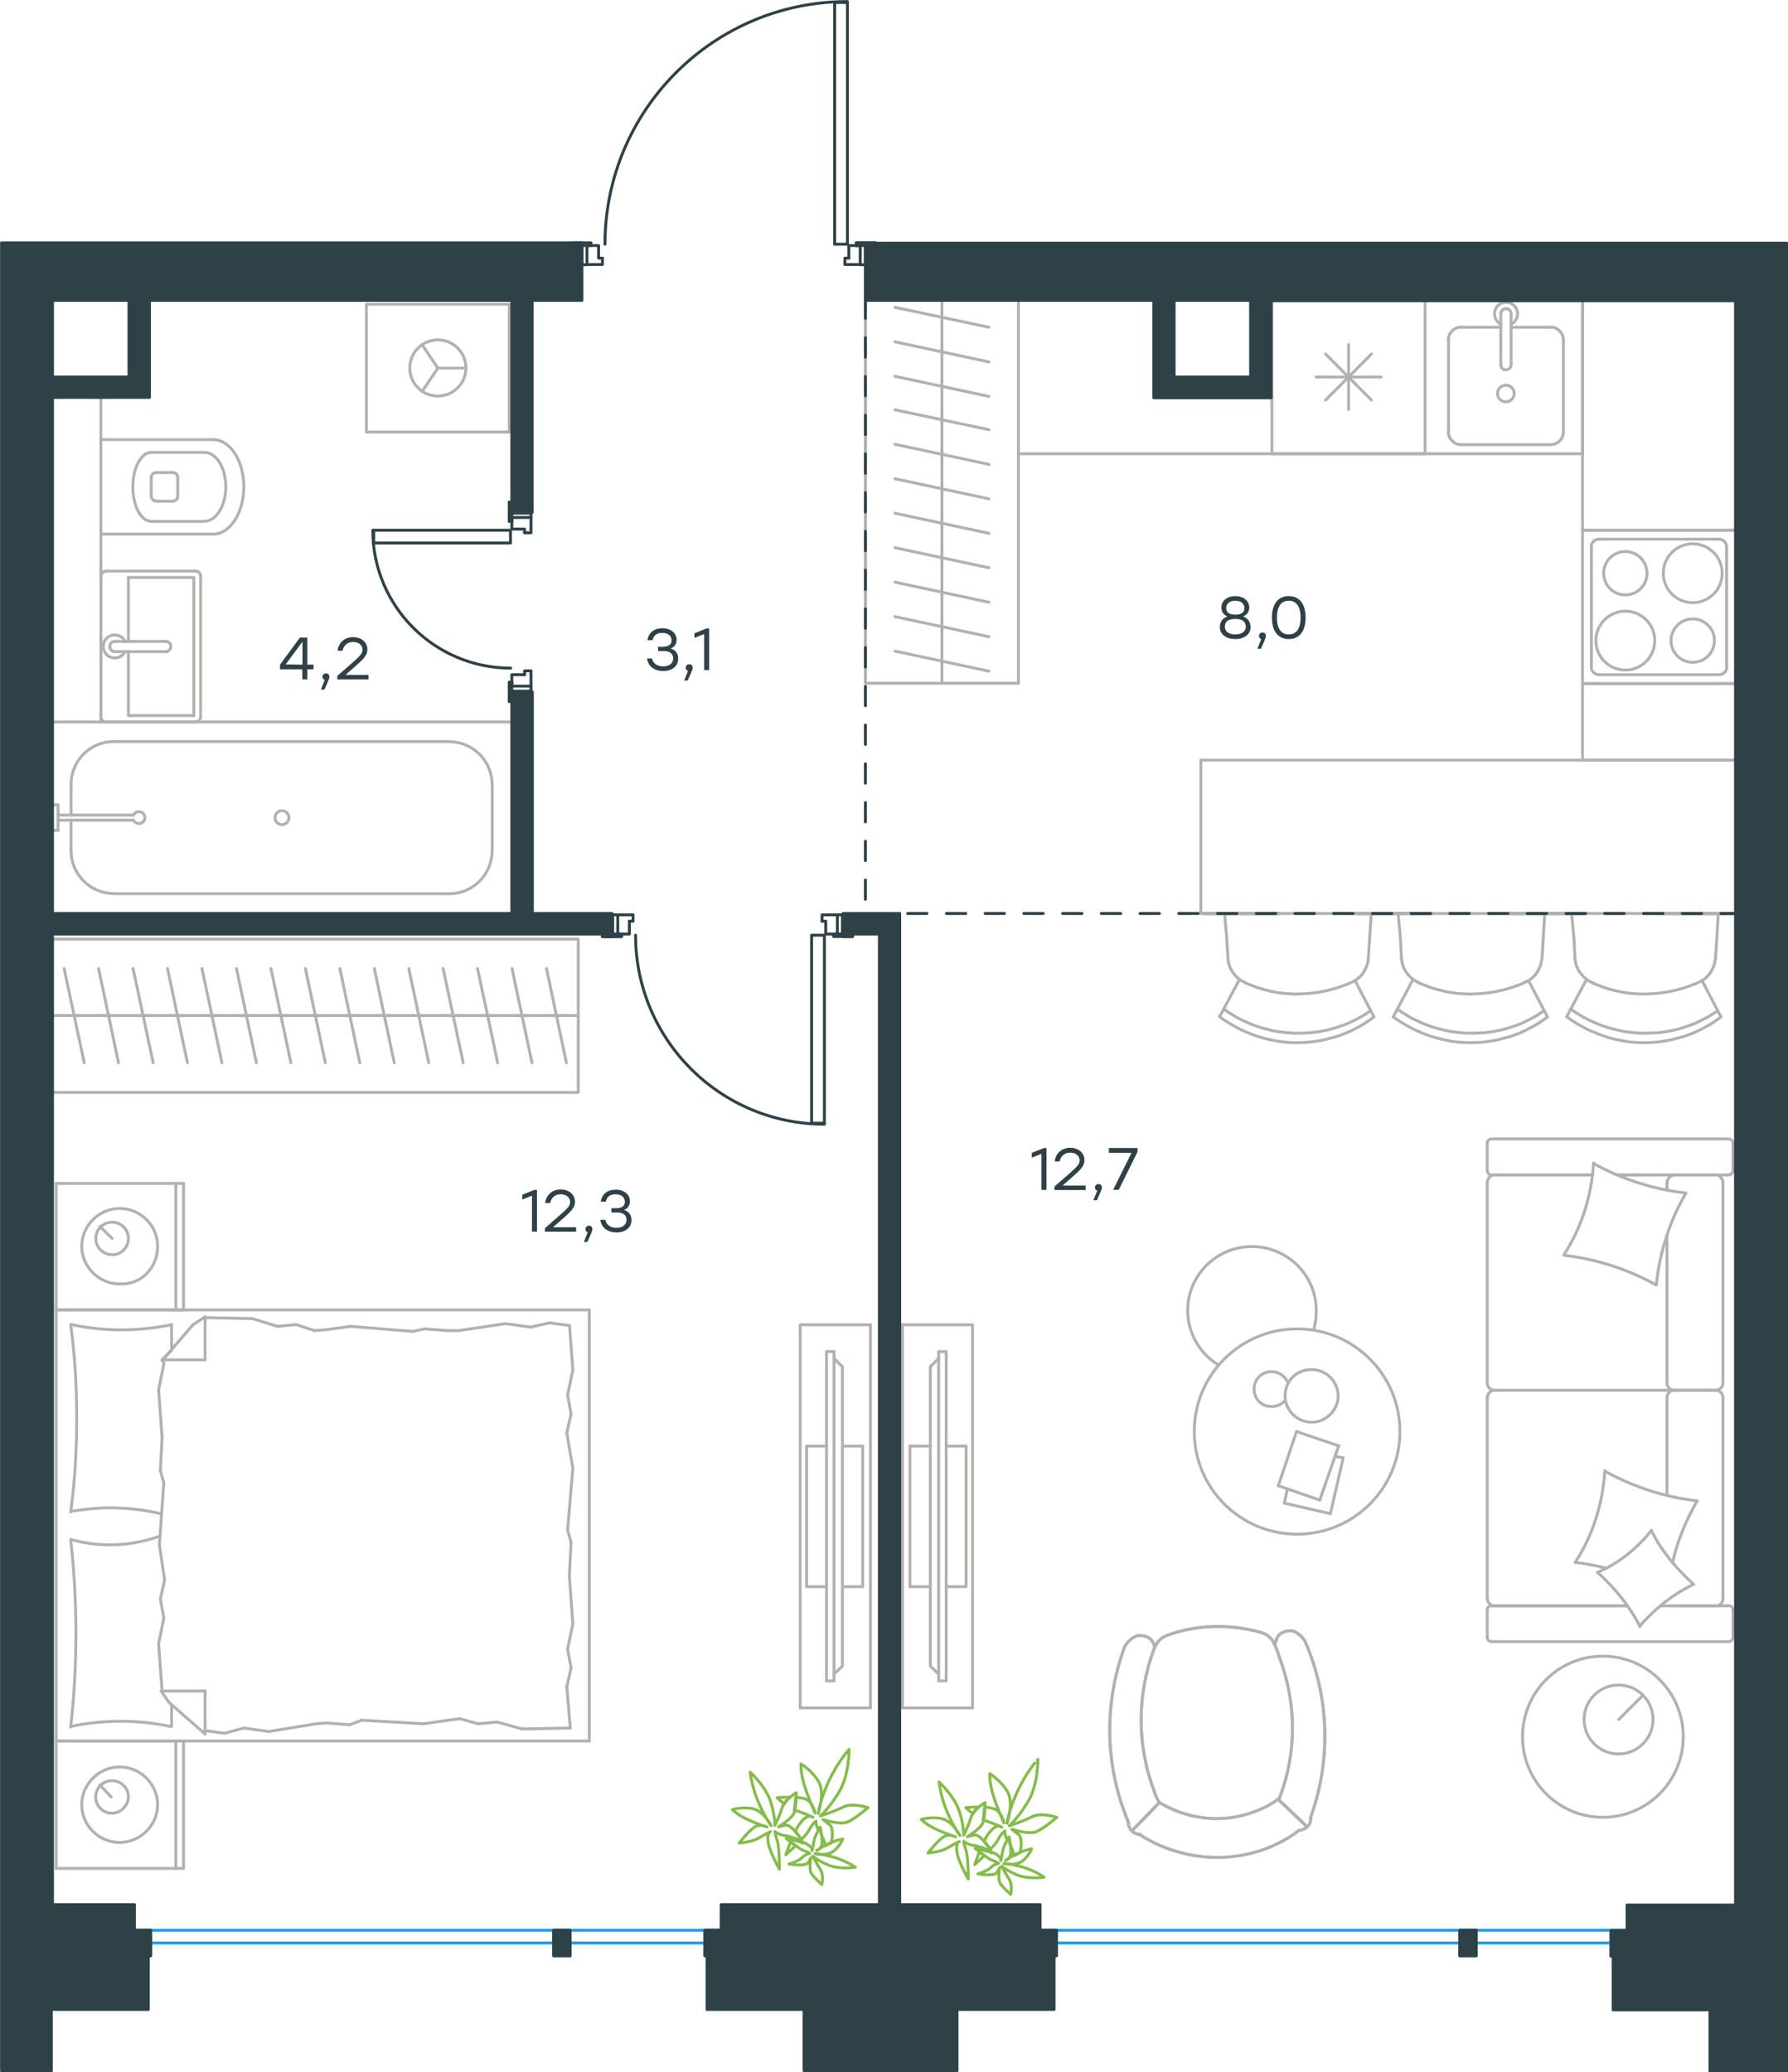 <?xml version="1.0" encoding="utf-8"?>
<!-- Generator: Adobe Illustrator 26.5.0, SVG Export Plug-In . SVG Version: 6.00 Build 0)  -->
<svg version="1.1" id="Слой_1" xmlns="http://www.w3.org/2000/svg" xmlns:xlink="http://www.w3.org/1999/xlink" x="0px" y="0px"
	 viewBox="0 0 923.3 1070" style="enable-background:new 0 0 923.3 1070;" xml:space="preserve">
<style type="text/css">
	.st0{fill:none;stroke:#1D9CEB;stroke-width:1.5;stroke-linecap:round;stroke-linejoin:round;stroke-miterlimit:22.926;}
	.st1{fill:none;stroke:#2D4146;stroke-width:1.5;stroke-linecap:round;stroke-linejoin:round;stroke-miterlimit:10;}
	.st2{fill:#2D4146;stroke:#2D4146;stroke-width:1.5;stroke-linecap:round;stroke-linejoin:round;stroke-miterlimit:10;}
	.st3{fill:none;stroke:#B2B1B0;stroke-width:1.5;stroke-linecap:round;stroke-linejoin:round;stroke-miterlimit:10;}
	.st4{enable-background:new    ;}
	.st5{fill:#2D4146;}
	
		.st6{fill:none;stroke:#2D4146;stroke-width:1.5;stroke-linecap:round;stroke-linejoin:round;stroke-miterlimit:22.926;stroke-dasharray:10;}
	.st7{fill:none;stroke:#B2B1B0;stroke-width:1.5;stroke-linecap:round;stroke-linejoin:round;stroke-miterlimit:22.926;}
	.st8{fill:none;stroke:#84BC4A;stroke-width:1.5;stroke-linecap:round;stroke-linejoin:round;stroke-miterlimit:22.926;}
</style>
<rect x="364" y="996.7" class="st0" width="8.5" height="13.2"/>
<rect x="285.9" y="996.7" class="st0" width="8.5" height="13.2"/>
<rect x="69.2" y="996.7" class="st0" width="8.5" height="13.2"/>
<line class="st0" x1="372.5" y1="1003.3" x2="69.2" y2="1003.3"/>
<line class="st0" x1="372.5" y1="996.7" x2="69.2" y2="996.7"/>
<rect x="831.9" y="996.7" class="st0" width="8.5" height="13.2"/>
<rect x="753.8" y="996.7" class="st0" width="8.5" height="13.2"/>
<rect x="537.1" y="996.7" class="st0" width="8.5" height="13.2"/>
<line class="st0" x1="840.3" y1="1003.3" x2="537.1" y2="1003.3"/>
<line class="st0" x1="840.3" y1="996.7" x2="537.1" y2="996.7"/>
<line class="st1" x1="446.9" y1="318.7" x2="446.9" y2="279.1"/>
<line class="st1" x1="446.9" y1="239.5" x2="446.9" y2="205.2"/>
<line class="st1" x1="621.1" y1="471.7" x2="660.7" y2="471.7"/>
<line class="st1" x1="700.2" y1="471.7" x2="739.7" y2="471.7"/>
<line class="st1" x1="779.3" y1="471.7" x2="818.8" y2="471.7"/>
<line class="st1" x1="858.3" y1="471.7" x2="896.2" y2="471.7"/>
<rect x="264.3" y="354.3" class="st1" width="9.9" height="2.6"/>
<rect x="264.3" y="264.6" class="st1" width="9.9" height="2.6"/>
<path class="st1" d="M192.5,273.8c0,39.3,31.9,71.2,71.2,71.2"/>
<rect x="193" y="273.8" class="st1" width="70.6" height="6.6"/>
<polyline class="st1" points="264.3,267.2 264.3,269.2 263,269.2 263,259.3 264.3,259.3 264.3,264.6 "/>
<polyline class="st1" points="264.3,356.9 264.3,362.2 263,362.2 263,352.3 264.3,352.3 264.3,354.3 "/>
<polyline class="st1" points="264.3,267.2 264.3,269.2 263,269.2 263,259.3 264.3,259.3 264.3,264.6 "/>
<polyline class="st1" points="264.3,356.9 264.3,362.2 263,362.2 263,352.3 264.3,352.3 264.3,354.3 "/>
<polyline class="st1" points="264.3,354.3 264.3,348.4 270.9,348.4 "/>
<polyline class="st1" points="270.9,348.4 270.9,346.4 274.2,346.4 274.2,354.3 "/>
<polyline class="st1" points="274.2,267.2 274.2,275.1 270.9,275.1 "/>
<polyline class="st1" points="270.9,275.1 270.9,273.2 264.3,273.2 264.3,267.2 "/>
<rect x="444.2" y="126.8" class="st1" width="2.6" height="9.9"/>
<rect x="300.5" y="126.8" class="st1" width="2.6" height="9.9"/>
<path class="st1" d="M437.6,0.8c-69.1,0-125.2,56.1-125.2,125.3"/>
<rect x="431" y="1.3" class="st1" width="6.6" height="124.8"/>
<line class="st1" x1="442.2" y1="126.8" x2="444.2" y2="126.8"/>
<polyline class="st1" points="446.9,126.8 452.1,126.8 452.1,125.4 442.2,125.4 442.2,126.8 "/>
<line class="st1" x1="295.3" y1="126.8" x2="300.5" y2="126.8"/>
<polyline class="st1" points="295.3,126.8 295.3,125.4 305.2,125.4 305.2,126.8 303.2,126.8 305.2,126.8 305.2,125.4 295.3,125.4 
	295.3,126.8 300.5,126.8 "/>
<line class="st1" x1="442.2" y1="126.8" x2="444.2" y2="126.8"/>
<polyline class="st1" points="446.9,126.8 452.1,126.8 452.1,125.4 442.2,125.4 442.2,126.8 "/>
<polyline class="st1" points="311.1,133.3 309.1,133.3 309.1,126.8 303.2,126.8 "/>
<polyline class="st1" points="303.2,136.6 311.1,136.6 311.1,133.3 "/>
<polyline class="st1" points="438.3,133.3 436.3,133.3 436.3,136.6 444.2,136.6 "/>
<polyline class="st1" points="444.2,126.8 438.3,126.8 438.3,133.3 "/>
<rect x="316.4" y="472.4" class="st1" width="2.6" height="9.9"/>
<rect x="432.4" y="472.4" class="st1" width="2.6" height="9.9"/>
<path class="st1" d="M328.2,482.9c0,53.9,43.7,97.6,97.5,97.6"/>
<rect x="419.1" y="482.9" class="st1" width="6.6" height="97.1"/>
<line class="st1" x1="321" y1="482.3" x2="319" y2="482.3"/>
<polyline class="st1" points="316.4,482.3 311.1,482.3 311.1,483.6 321,483.6 321,482.3 "/>
<line class="st1" x1="440.3" y1="482.3" x2="435" y2="482.3"/>
<polyline class="st1" points="440.3,482.3 440.3,483.6 430.4,483.6 430.4,482.3 432.4,482.3 430.4,482.3 430.4,483.6 440.3,483.6 
	440.3,482.3 435,482.3 "/>
<line class="st1" x1="321" y1="482.3" x2="319" y2="482.3"/>
<polyline class="st1" points="316.4,482.3 311.1,482.3 311.1,483.6 321,483.6 321,482.3 "/>
<polyline class="st1" points="424.5,475.7 426.4,475.7 426.4,482.3 432.4,482.3 "/>
<polyline class="st1" points="432.4,472.4 424.5,472.4 424.5,475.7 "/>
<polyline class="st1" points="325,475.7 326.9,475.7 326.9,472.4 319,472.4 "/>
<polyline class="st1" points="319,482.3 325,482.3 325,475.7 "/>
<rect x="285.9" y="996.7" class="st2" width="8.5" height="13.2"/>
<rect x="753.8" y="996.7" class="st2" width="8.5" height="13.2"/>
<line class="st3" x1="800.7" y1="169" x2="780.3" y2="169"/>
<path class="st3" d="M781.9,203.2c0-2.4-1.9-4.3-4.3-4.3c-2.4,0-4.3,1.9-4.3,4.3c0,2.4,1.9,4.3,4.3,4.3S781.9,205.6,781.9,203.2z"/>
<path class="st3" d="M775,188.4c0,1.5,1.2,2.6,2.6,2.6c1.5,0,2.7-1.2,2.7-2.6"/>
<line class="st3" x1="780.3" y1="162" x2="780.3" y2="188.4"/>
<path class="st3" d="M780.3,162c0-1.5-1.2-2.6-2.6-2.6c-1.5,0-2.7,1.2-2.7,2.6"/>
<line class="st3" x1="775" y1="162" x2="775" y2="188.4"/>
<path class="st3" d="M780.3,167.4c2.5-1.2,3.8-4,3.2-6.7s-3-4.6-5.8-4.6s-5.2,1.9-5.8,4.6c-0.6,2.7,0.7,5.5,3.2,6.7"/>
<path class="st3" d="M807.3,175.5c0-3.6-3-6.6-6.6-6.6"/>
<path class="st3" d="M754.5,168.9c-3.6,0-6.6,3-6.6,6.6"/>
<path class="st3" d="M800.7,229.6c3.6,0,6.6-2.9,6.6-6.6"/>
<path class="st3" d="M747.9,223c0,3.6,3,6.6,6.6,6.6"/>
<line class="st3" x1="807.3" y1="175.5" x2="807.3" y2="223.1"/>
<line class="st3" x1="800.7" y1="229.6" x2="754.5" y2="229.6"/>
<line class="st3" x1="748" y1="223.1" x2="748" y2="175.5"/>
<line class="st3" x1="754.5" y1="169" x2="775" y2="169"/>
<polyline class="st3" points="817.2,155.1 817.2,234.3 738.1,234.3 "/>
<polyline class="st3" points="885.9,494.7 885.7,495.8 885.5,496.8 885.3,497.9 884.9,498.9 884.6,499.8 884.1,500.7 883.6,501.6 
	883.1,502.5 882.5,503.3 881.8,504 881.1,504.7 880.3,505.4 879.5,506 878.6,506.5 877.7,507 876.7,507.4 "/>
<polyline class="st3" points="822.4,507.5 821.4,507 820.4,506.5 819.6,505.9 818.8,505.3 818,504.6 817.3,503.9 816.6,503.1 
	816,502.3 815.4,501.5 814.9,500.6 814.5,499.7 814.1,498.8 813.8,497.8 813.6,496.8 813.4,495.8 813.3,494.8 "/>
<polyline class="st3" points="888.7,525.1 886.5,526.7 884.2,528.3 881.8,529.7 879.4,531 876.9,532.3 874.4,533.4 871.8,534.4 
	869.2,535.3 866.5,536 863.9,536.7 861.2,537.3 858.5,537.7 855.7,538.1 853,538.3 850.2,538.4 847.5,538.4 844.9,538.3 
	842.3,538.1 839.8,537.8 837.2,537.3 834.7,536.8 832.2,536.2 829.8,535.5 827.4,534.7 825,533.8 822.6,532.8 820.2,531.8 
	817.9,530.6 815.6,529.3 813.4,528 811.2,526.6 809,525 "/>
<polyline class="st3" points="876.2,507.7 874.5,508.4 872.8,509 871.1,509.6 869.4,510.2 867.6,510.7 865.8,511.2 864,511.6 
	862.2,512 860.4,512.3 858.6,512.6 856.8,512.8 855,513 853.1,513.1 851.3,513.2 849.4,513.3 847.6,513.3 846,513.2 844.3,513.1 
	842.6,513 841,512.8 839.3,512.6 837.7,512.3 836.1,512 834.4,511.6 832.8,511.2 831.2,510.8 829.6,510.3 828,509.8 826.5,509.2 
	824.9,508.6 823.4,508 822,507.3 "/>
<polyline class="st3" points="887,521.8 884.9,523.3 882.7,524.7 880.4,525.9 878.1,527.1 875.8,528.2 873.4,529.2 871,530 
	868.6,530.8 866.1,531.5 863.6,532.1 861.1,532.6 858.5,533 856,533.3 853.3,533.4 850.7,533.5 848,533.5 845.6,533.4 843.2,533.2 
	840.8,532.9 838.4,532.6 836.1,532.1 833.7,531.5 831.3,530.9 829,530.2 826.7,529.4 824.5,528.5 822.3,527.5 820.1,526.5 
	817.9,525.4 815.8,524.1 813.8,522.9 811.8,521.5 "/>
<line class="st3" x1="809" y1="525" x2="819.3" y2="505.7"/>
<line class="st3" x1="888.7" y1="525.1" x2="878.9" y2="506.3"/>
<line class="st3" x1="887.3" y1="471.6" x2="885.9" y2="494.7"/>
<polyline class="st3" points="811.6,472.1 812.7,483.7 813.3,494.8 "/>
<line class="st3" x1="29.4" y1="524.4" x2="47.2" y2="524.4"/>
<line class="st3" x1="43.5" y1="548.8" x2="33.1" y2="500.1"/>
<line class="st3" x1="47.2" y1="524.4" x2="65" y2="524.4"/>
<line class="st3" x1="61.2" y1="548.8" x2="50.9" y2="500.1"/>
<line class="st3" x1="65" y1="524.4" x2="82.8" y2="524.4"/>
<line class="st3" x1="79.1" y1="548.8" x2="68.7" y2="500.1"/>
<line class="st3" x1="82.8" y1="524.4" x2="100.6" y2="524.4"/>
<line class="st3" x1="96.8" y1="548.8" x2="86.5" y2="500.1"/>
<line class="st3" x1="100.6" y1="524.4" x2="118.4" y2="524.4"/>
<line class="st3" x1="114.6" y1="548.8" x2="104.3" y2="500.1"/>
<line class="st3" x1="118.4" y1="524.4" x2="136.2" y2="524.4"/>
<line class="st3" x1="132.4" y1="548.8" x2="122.1" y2="500.1"/>
<line class="st3" x1="136.2" y1="524.4" x2="153.9" y2="524.4"/>
<line class="st3" x1="150.2" y1="548.8" x2="139.9" y2="500.1"/>
<line class="st3" x1="153.9" y1="524.4" x2="171.7" y2="524.4"/>
<line class="st3" x1="168" y1="548.8" x2="157.7" y2="500.1"/>
<line class="st3" x1="171.7" y1="524.4" x2="189.5" y2="524.4"/>
<line class="st3" x1="185.8" y1="548.8" x2="175.5" y2="500.1"/>
<line class="st3" x1="27.1" y1="524.4" x2="298.6" y2="524.4"/>
<line class="st3" x1="189.5" y1="524.4" x2="207.3" y2="524.4"/>
<line class="st3" x1="203.6" y1="548.8" x2="193.3" y2="500.1"/>
<line class="st3" x1="207.3" y1="524.4" x2="225.1" y2="524.4"/>
<line class="st3" x1="221.4" y1="548.8" x2="211.1" y2="500.1"/>
<line class="st3" x1="225.1" y1="524.4" x2="242.9" y2="524.4"/>
<line class="st3" x1="239.2" y1="548.8" x2="228.8" y2="500.1"/>
<line class="st3" x1="242.9" y1="524.4" x2="260.7" y2="524.4"/>
<line class="st3" x1="257" y1="548.8" x2="246.6" y2="500.1"/>
<line class="st3" x1="260.7" y1="524.4" x2="278.5" y2="524.4"/>
<line class="st3" x1="274.7" y1="548.8" x2="264.4" y2="500.1"/>
<line class="st3" x1="278.5" y1="524.4" x2="296.3" y2="524.4"/>
<line class="st3" x1="292.5" y1="548.8" x2="282.2" y2="500.1"/>
<polyline class="st3" points="27.1,564.1 298.6,564.1 298.6,484.9 27.1,484.9 "/>
<line class="st3" x1="445.5" y1="746.7" x2="435" y2="746.7"/>
<line class="st3" x1="445.5" y1="819.3" x2="435" y2="819.3"/>
<polyline class="st3" points="430.7,864.5 435,860.3 435,705.7 430.7,701.5 "/>
<rect x="426.8" y="697.9" class="st3" width="3.9" height="170.1"/>
<polyline class="st3" points="426.8,819.3 416.5,819.3 416.5,746.7 426.8,746.7 "/>
<line class="st3" x1="445.5" y1="746.7" x2="445.5" y2="819.3"/>
<polyline class="st3" points="413.2,684.1 449.5,684.1 413.2,684.1 413.2,881.9 "/>
<path class="st3" d="M449.5,684.1v197.8V684.1z"/>
<line class="st3" x1="413.2" y1="881.9" x2="449.5" y2="881.9"/>
<line class="st3" x1="36.7" y1="405.1" x2="36.7" y2="420.9"/>
<path class="st3" d="M68.9,423.5c0.6,1.3,2.1,2,3.5,1.7s2.4-1.6,2.4-3s-1-2.7-2.4-3s-2.9,0.4-3.5,1.7"/>
<line class="st3" x1="30" y1="420.9" x2="68.9" y2="420.9"/>
<line class="st3" x1="30" y1="423.5" x2="68.9" y2="423.5"/>
<line class="st3" x1="30" y1="428.8" x2="27.1" y2="428.8"/>
<polyline class="st3" points="30,428.8 30,415.6 27.1,415.6 "/>
<path class="st3" d="M142,422.2c0,2,1.6,3.6,3.6,3.6s3.6-1.6,3.6-3.6s-1.6-3.6-3.6-3.6C143.7,418.6,142,420.2,142,422.2z"/>
<path class="st3" d="M58.8,382.9c-12.2,0-22.1,9.9-22.1,22.1"/>
<path class="st3" d="M36.7,439.3c0,12.2,9.9,22.1,22.1,22.1"/>
<path class="st3" d="M254.1,405.1c0-12.2-9.9-22.1-22.1-22.1"/>
<path class="st3" d="M232,461.5c12.2,0,22.1-9.9,22.1-22.1"/>
<line class="st3" x1="36.7" y1="439.4" x2="36.7" y2="423.5"/>
<line class="st3" x1="58.9" y1="382.9" x2="232" y2="382.9"/>
<line class="st3" x1="254.2" y1="405.1" x2="254.2" y2="439.4"/>
<line class="st3" x1="232" y1="461.5" x2="58.9" y2="461.5"/>
<line class="st3" x1="27.1" y1="372.8" x2="264.3" y2="372.8"/>
<polyline class="st3" points="218,202.1 226.1,190.1 218,178 "/>
<line class="st3" x1="226.1" y1="190.1" x2="240.6" y2="190.1"/>
<path class="st3" d="M211.6,190c0,8,6.5,14.5,14.5,14.5s14.5-6.5,14.5-14.5s-6.5-14.5-14.5-14.5S211.6,182,211.6,190z"/>
<rect x="189.2" y="157.1" class="st3" width="73.8" height="66"/>
<line class="st3" x1="66.3" y1="331.2" x2="66.3" y2="298.2"/>
<polyline class="st3" points="66.3,336.5 66.3,369.5 100.1,369.5 "/>
<polyline class="st3" points="100.1,369.5 100.1,298.2 66.3,298.2 "/>
<path class="st3" d="M103.6,297.5c0-1.5-1.2-2.6-2.7-2.6"/>
<path class="st3" d="M100.9,372.8c1.5,0,2.7-1.2,2.7-2.6"/>
<path class="st3" d="M54.8,294.9c-1.5,0-2.6,1.2-2.6,2.6"/>
<path class="st3" d="M52.1,370.1c0,1.5,1.2,2.6,2.6,2.6"/>
<path class="st3" d="M85.6,336.5c1.5,0,2.6-1.2,2.6-2.7s-1.2-2.6-2.6-2.6"/>
<line class="st3" x1="59.3" y1="331.2" x2="85.7" y2="331.2"/>
<path class="st3" d="M59.3,331.2c-1.5,0-2.6,1.2-2.6,2.6c0,1.5,1.2,2.7,2.6,2.7"/>
<line class="st3" x1="59.3" y1="336.5" x2="85.7" y2="336.5"/>
<path class="st3" d="M64.6,331.2c-1.2-2.5-4-3.8-6.7-3.2c-2.7,0.6-4.6,3-4.6,5.8s1.9,5.2,4.6,5.8c2.7,0.6,5.5-0.7,6.7-3.2"/>
<line class="st3" x1="54.8" y1="294.9" x2="100.9" y2="294.9"/>
<line class="st3" x1="103.6" y1="297.6" x2="103.6" y2="370.1"/>
<line class="st3" x1="100.9" y1="372.8" x2="54.8" y2="372.8"/>
<line class="st3" x1="52.1" y1="370.1" x2="52.1" y2="297.6"/>
<line class="st3" x1="738.1" y1="234.3" x2="525.9" y2="234.3"/>
<line class="st3" x1="896.2" y1="392.5" x2="620.1" y2="392.5"/>
<path class="st3" d="M896.2,471.7H620.1H896.2z"/>
<line class="st3" x1="620.1" y1="392.5" x2="620.1" y2="471.7"/>
<polyline class="st3" points="796.3,494.7 796.1,495.8 795.9,496.8 795.6,497.9 795.4,498.9 794.9,499.8 794.5,500.7 794,501.6 
	793.4,502.5 792.9,503.3 792.2,504 791.5,504.7 790.7,505.4 789.9,506 789,506.5 788,507 787,507.4 "/>
<polyline class="st3" points="732.7,507.5 731.8,507 730.9,506.5 730,505.9 729.2,505.3 728.4,504.6 727.7,503.9 727,503.1 
	726.4,502.3 725.8,501.5 725.3,500.6 724.9,499.7 724.5,498.8 724.2,497.8 724,496.8 723.8,495.8 723.7,494.8 "/>
<polyline class="st3" points="799.1,525.1 796.9,526.7 794.6,528.3 792.2,529.7 789.7,531 787.3,532.3 784.8,533.4 782.2,534.4 
	779.6,535.3 776.9,536 774.3,536.7 771.6,537.3 768.8,537.7 766.1,538.1 763.4,538.3 760.6,538.4 757.9,538.4 755.3,538.3 
	752.7,538.1 750.2,537.8 747.6,537.3 745.1,536.8 742.7,536.2 740.2,535.5 737.7,534.7 735.3,533.8 733,532.8 730.6,531.8 
	728.3,530.6 726,529.3 723.8,528 721.6,526.6 719.4,525 "/>
<polyline class="st3" points="786.6,507.7 784.9,508.4 783.2,509 781.5,509.6 779.7,510.2 778,510.7 776.2,511.2 774.4,511.6 
	772.6,512 770.8,512.3 769,512.6 767.2,512.8 765.3,513 763.5,513.1 761.7,513.2 759.8,513.3 758,513.3 756.3,513.2 754.7,513.1 
	753,513 751.4,512.8 749.7,512.6 748.1,512.3 746.4,512 744.8,511.6 743.2,511.2 741.6,510.8 740,510.3 738.4,509.8 736.9,509.2 
	735.3,508.6 733.8,508 732.3,507.3 "/>
<polyline class="st3" points="797.4,521.8 795.2,523.3 793.1,524.7 790.8,525.9 788.5,527.1 786.2,528.2 783.8,529.2 781.4,530 
	779,530.8 776.5,531.5 774,532.1 771.5,532.6 768.9,533 766.3,533.3 763.7,533.4 761.1,533.5 758.4,533.5 756,533.4 753.6,533.2 
	751.2,532.9 748.8,532.6 746.4,532.1 744.1,531.5 741.7,530.9 739.4,530.2 737.1,529.4 734.9,528.5 732.7,527.5 730.5,526.5 
	728.3,525.4 726.2,524.1 724.2,522.9 722.2,521.5 "/>
<line class="st3" x1="719.5" y1="525" x2="729.7" y2="505.7"/>
<line class="st3" x1="799.1" y1="525.1" x2="789.3" y2="506.3"/>
<line class="st3" x1="797.7" y1="471.6" x2="796.3" y2="494.7"/>
<polyline class="st3" points="722,472.1 723.1,483.7 723.7,494.8 "/>
<polyline class="st3" points="706.6,494.7 706.5,495.8 706.3,496.8 706.1,497.9 705.7,498.9 705.3,499.8 704.9,500.7 704.4,501.6 
	703.9,502.5 703.2,503.3 702.6,504 701.8,504.7 701.1,505.4 700.2,506 699.4,506.5 698.4,507 697.5,507.4 "/>
<polyline class="st3" points="643.1,507.5 642.2,507 641.2,506.5 640.4,505.9 639.5,505.3 638.8,504.6 638,503.9 637.4,503.1 
	636.7,502.3 636.2,501.5 635.7,500.6 635.2,499.7 634.9,498.8 634.6,497.8 634.3,496.8 634.2,495.8 634.1,494.8 "/>
<polyline class="st3" points="709.5,525.1 707.3,526.7 705,528.3 702.6,529.7 700.2,531 697.7,532.3 695.1,533.4 692.6,534.4 
	690,535.3 687.3,536 684.7,536.7 682,537.3 679.2,537.7 676.5,538.1 673.7,538.3 671,538.4 668.2,538.4 665.7,538.3 663.1,538.1 
	660.6,537.8 658,537.3 655.5,536.8 653,536.2 650.6,535.5 648.1,534.7 645.7,533.8 643.3,532.8 641,531.8 638.7,530.6 636.4,529.3 
	634.2,528 632,526.6 629.8,525 "/>
<polyline class="st3" points="697,507.7 695.3,508.4 693.6,509 691.9,509.6 690.1,510.2 688.3,510.7 686.6,511.2 684.8,511.6 
	683,512 681.2,512.3 679.4,512.6 677.5,512.8 675.7,513 673.9,513.1 672.1,513.2 670.2,513.3 668.4,513.3 666.7,513.2 665.1,513.1 
	663.4,513 661.7,512.8 660.1,512.6 658.4,512.3 656.8,512 655.2,511.6 653.6,511.2 652,510.8 650.4,510.3 648.8,509.8 647.2,509.2 
	645.7,508.6 644.2,508 642.7,507.3 "/>
<polyline class="st3" points="707.8,521.8 705.7,523.3 703.4,524.7 701.2,525.9 698.9,527.1 696.6,528.2 694.2,529.2 691.8,530 
	689.4,530.8 686.9,531.5 684.4,532.1 681.9,532.6 679.3,533 676.7,533.3 674.1,533.4 671.5,533.5 668.8,533.5 666.4,533.4 
	664,533.2 661.6,532.9 659.2,532.6 656.8,532.1 654.5,531.5 652.1,530.9 649.8,530.2 647.5,529.4 645.3,528.5 643,527.5 
	640.8,526.5 638.7,525.4 636.6,524.1 634.6,522.9 632.6,521.5 "/>
<line class="st3" x1="629.8" y1="525" x2="640.1" y2="505.7"/>
<line class="st3" x1="709.5" y1="525.1" x2="699.7" y2="506.3"/>
<line class="st3" x1="708.1" y1="471.6" x2="706.6" y2="494.7"/>
<polyline class="st3" points="632.4,472.1 633.4,483.7 634.1,494.8 "/>
<line class="st3" x1="835.9" y1="887.9" x2="848.4" y2="875.4"/>
<path class="st3" d="M818,887.9c0,9.8,8,17.8,17.8,17.8s17.8-8,17.8-17.8s-8-17.8-17.8-17.8C826,870.1,818,878.1,818,887.9z"/>
<path class="st3" d="M786.2,896.8c0,23,18.6,41.6,41.5,41.6s41.5-18.6,41.5-41.6s-18.6-41.6-41.5-41.6
	C804.7,855.2,786.2,873.8,786.2,896.8z"/>
<line class="st3" x1="469.9" y1="746.7" x2="480.4" y2="746.7"/>
<line class="st3" x1="469.9" y1="819.3" x2="480.4" y2="819.3"/>
<polyline class="st3" points="484.7,864.5 480.4,860.3 480.4,705.7 484.7,701.5 "/>
<rect x="484.7" y="697.9" class="st3" width="3.9" height="170.1"/>
<polyline class="st3" points="488.6,819.3 498.9,819.3 498.9,746.7 488.6,746.7 "/>
<line class="st3" x1="469.9" y1="746.7" x2="469.9" y2="819.3"/>
<polyline class="st3" points="502.2,684.1 466,684.1 502.2,684.1 502.2,881.9 "/>
<path class="st3" d="M466,684.1v197.8V684.1z"/>
<line class="st3" x1="502.2" y1="881.9" x2="466" y2="881.9"/>
<path class="st3" d="M89.2,258.8c1.5,0,2.6-1.2,2.6-2.6"/>
<path class="st3" d="M91.8,246.6c0-1.5-1.2-2.6-2.6-2.6"/>
<path class="st3" d="M78.1,256.1c0,1.5,1.2,2.6,2.6,2.6"/>
<path class="st3" d="M80.7,244c-1.5,0-2.6,1.2-2.6,2.6"/>
<line class="st3" x1="80.7" y1="258.8" x2="89.2" y2="258.8"/>
<line class="st3" x1="91.8" y1="256.1" x2="91.8" y2="246.7"/>
<line class="st3" x1="89.2" y1="244" x2="80.7" y2="244"/>
<line class="st3" x1="78.1" y1="246.7" x2="78.1" y2="256.1"/>
<path class="st3" d="M78.1,233.6c-5.2,0-9.5,8-9.5,17.8s4.2,17.8,9.5,17.8"/>
<line class="st3" x1="105.5" y1="269.2" x2="78.1" y2="269.2"/>
<path class="st3" d="M105.5,269.2c6.1,0,11.1-8,11.1-17.8s-4.9-17.8-11.1-17.8"/>
<line class="st3" x1="105.5" y1="233.6" x2="78.1" y2="233.6"/>
<path class="st3" d="M110.1,275.8c8.7,0,15.8-10.9,15.8-24.4s-7.1-24.4-15.8-24.4"/>
<line class="st3" x1="110.1" y1="275.8" x2="52.1" y2="275.8"/>
<line class="st3" x1="110.1" y1="227" x2="52.1" y2="227"/>
<line class="st3" x1="52.1" y1="297.6" x2="52.1" y2="205.2"/>
<line class="st3" x1="52.1" y1="289.7" x2="52.1" y2="372.8"/>
<path class="st3" d="M854.5,330.8c0-8.4-6.8-15.2-15.2-15.2s-15.2,6.8-15.2,15.2c0,8.4,6.8,15.2,15.2,15.2S854.5,339.2,854.5,330.8z
	"/>
<path class="st3" d="M885.3,330.8c0-6.2-5-11.2-11.2-11.2s-11.2,5-11.2,11.2s5,11.2,11.2,11.2S885.3,337,885.3,330.8z"/>
<path class="st3" d="M889.3,296c0-8.4-6.8-15.2-15.2-15.2s-15.2,6.8-15.2,15.2c0,8.4,6.8,15.2,15.2,15.2S889.3,304.4,889.3,296z"/>
<path class="st3" d="M850.5,296c0-6.2-5-11.2-11.2-11.2s-11.2,5-11.2,11.2s5,11.2,11.2,11.2S850.5,302.2,850.5,296z"/>
<path class="st3" d="M887.7,348.4c2.2,0,4-1.8,4-4"/>
<path class="st3" d="M821.7,344.4c0,2.2,1.8,4,4,4"/>
<path class="st3" d="M891.6,282.4c0-2.2-1.8-4-4-4"/>
<path class="st3" d="M825.7,278.4c-2.2,0-4,1.8-4,4"/>
<line class="st3" x1="887.7" y1="348.4" x2="825.7" y2="348.4"/>
<line class="st3" x1="891.6" y1="282.4" x2="891.6" y2="344.4"/>
<line class="st3" x1="825.7" y1="278.4" x2="887.7" y2="278.4"/>
<line class="st3" x1="821.8" y1="344.4" x2="821.8" y2="282.4"/>
<polyline class="st3" points="896.2,353 817.2,353 817.2,273.8 896.2,273.8 "/>
<polyline class="st3" points="817.2,353 896.2,353 817.2,353 817.2,392.5 896.2,392.5 "/>
<polyline class="st3" points="817.2,155.1 817.2,273.8 896.2,273.8 "/>
<line class="st3" x1="486.4" y1="350.4" x2="486.4" y2="332.5"/>
<line class="st3" x1="462.1" y1="336.2" x2="510.7" y2="346.6"/>
<line class="st3" x1="486.4" y1="332.5" x2="486.4" y2="314.7"/>
<line class="st3" x1="462.1" y1="318.4" x2="510.7" y2="328.8"/>
<line class="st3" x1="486.4" y1="352.7" x2="486.4" y2="155.4"/>
<line class="st3" x1="486.4" y1="314.7" x2="486.4" y2="296.9"/>
<line class="st3" x1="462.1" y1="300.6" x2="510.7" y2="311"/>
<line class="st3" x1="486.4" y1="296.9" x2="486.4" y2="279.1"/>
<line class="st3" x1="462.1" y1="282.8" x2="510.7" y2="293.2"/>
<line class="st3" x1="486.4" y1="279.1" x2="486.4" y2="261.3"/>
<line class="st3" x1="462.1" y1="265" x2="510.7" y2="275.4"/>
<line class="st3" x1="486.4" y1="261.3" x2="486.4" y2="243.5"/>
<line class="st3" x1="462.1" y1="247.2" x2="510.7" y2="257.6"/>
<line class="st3" x1="486.4" y1="243.5" x2="486.4" y2="225.7"/>
<line class="st3" x1="462.1" y1="229.4" x2="510.7" y2="239.8"/>
<line class="st3" x1="486.4" y1="225.7" x2="486.4" y2="207.9"/>
<line class="st3" x1="462.1" y1="211.6" x2="510.7" y2="221.9"/>
<polyline class="st3" points="525.9,156.1 525.9,352.8 446.9,352.8 446.9,156.1 "/>
<line class="st3" x1="684.5" y1="182.8" x2="708.2" y2="206.6"/>
<line class="st3" x1="684.5" y1="206.6" x2="708.2" y2="182.8"/>
<line class="st3" x1="696.4" y1="177.9" x2="696.4" y2="211.5"/>
<line class="st3" x1="679.6" y1="194.7" x2="713.2" y2="194.7"/>
<polyline class="st3" points="735.9,155.1 735.9,234.3 656.8,234.3 656.8,155.1 "/>
<g class="st4">
	<path class="st5" d="M350.2,340.1c0,3.9-3.2,6.4-7.7,6.4c-4.2,0-7.8-2.1-8.4-6.5h2.6c0.6,2.9,3,4.1,5.8,4.1c3.2,0,5.1-1.6,5.1-4.1
		c0-2.2-1.3-3.8-4.8-3.8h-3v-2.2h2.2c3.3,0,4.8-1.2,4.8-3.3c0-2.4-1.9-3.9-4.8-3.9c-2.6,0-4.4,1-5.1,3.8h-2.6
		c0.8-4.4,3.9-6.2,7.8-6.2c4.1,0,7.3,2.4,7.3,6c0,2-1.1,3.8-3.1,4.5C348.8,335.5,350.2,337.4,350.2,340.1z"/>
	<path class="st5" d="M355.1,351.4h-1.8l2-5c-0.7-0.2-1.2-0.8-1.2-1.6c0-1,0.8-1.8,1.8-1.8c0.7,0,1.8,0.4,1.8,1.8
		C357.7,345.3,357.6,346,355.1,351.4z"/>
	<path class="st5" d="M366.2,324.5v21.5h-2.6v-18.6l-5,2V327l6.3-2.5H366.2z"/>
</g>
<g class="st4">
	<path class="st5" d="M645.8,323.8c0,3.9-3.5,6.2-7.9,6.2c-4.5,0-8-2.3-8-6.2c0-2.6,1.4-4.6,3.9-5.5c-2-0.8-3.1-2.5-3.1-4.6
		c0-3.6,3.2-5.9,7.2-5.9c4,0,7.2,2.3,7.2,5.9c0,2.1-1.1,3.8-3.2,4.6C644.4,319.2,645.8,321.2,645.8,323.8z M643.3,323.6
		c0-2.7-1.9-4-5.4-4c-3.6,0-5.4,1.3-5.4,4c0,2.6,2.2,4,5.4,4C641,327.6,643.3,326.2,643.3,323.6z M633.2,314c0,2,1.3,3.4,4.7,3.4
		c3.4,0,4.7-1.4,4.7-3.4c0-2.4-1.9-3.8-4.7-3.8C635.1,310.2,633.2,311.6,633.2,314z"/>
	<path class="st5" d="M651.1,335h-1.8l2-5c-0.7-0.2-1.2-0.8-1.2-1.6c0-1,0.8-1.8,1.8-1.8c0.7,0,1.8,0.4,1.8,1.8
		C653.7,328.9,653.6,329.6,651.1,335z"/>
	<path class="st5" d="M674.2,318.9c0,7-3.2,11.1-8.7,11.1c-5.4,0-8.7-4-8.7-11.1s3.3-11.1,8.7-11.1
		C671,307.8,674.2,311.9,674.2,318.9z M671.6,318.9c0-6.2-2.5-8.7-6.1-8.7s-6.1,2.5-6.1,8.7s2.5,8.7,6.1,8.7
		S671.6,325.1,671.6,318.9z"/>
</g>
<g class="st4">
	<path class="st5" d="M540.4,592.9v21.5h-2.6v-18.6l-5,2v-2.5l6.3-2.5H540.4z"/>
	<path class="st5" d="M560.6,614.5h-16.1v-1.8l6.2-5.4c5.2-4.6,6.8-5.9,6.8-8.1c0-2.3-1.9-4-4.9-4c-3,0-4.8,1.8-5.4,4.5h-2.6
		c0.6-4.3,3.7-7,8.1-7c4.4,0,7.3,2.8,7.3,6.4c0,3.2-2.3,5.2-7.2,9.5l-4.1,3.6h11.9V614.5z"/>
	<path class="st5" d="M566.4,619.8h-1.8l2-5c-0.7-0.2-1.2-0.8-1.2-1.6c0-1,0.8-1.8,1.8-1.8c0.7,0,1.8,0.4,1.8,1.8
		C569,613.7,568.9,614.4,566.4,619.8z"/>
	<path class="st5" d="M587.4,592.9v1.9l-9.7,19.6h-2.9l9.5-19.1h-11.7v-2.5H587.4z"/>
</g>
<g class="st4">
	<path class="st5" d="M277.3,614.5V636h-2.6v-18.6l-5,2v-2.5l6.3-2.5H277.3z"/>
	<path class="st5" d="M297.5,636h-16.1v-1.8l6.2-5.4c5.2-4.6,6.8-5.9,6.8-8.1c0-2.3-1.9-4-4.9-4c-3,0-4.8,1.8-5.4,4.5h-2.6
		c0.6-4.3,3.7-7,8.1-7c4.4,0,7.3,2.8,7.3,6.4c0,3.2-2.3,5.2-7.2,9.5l-4.1,3.6h11.9V636z"/>
	<path class="st5" d="M303.3,641.3h-1.8l2-5c-0.7-0.2-1.2-0.8-1.2-1.6c0-1,0.8-1.8,1.8-1.8c0.7,0,1.8,0.4,1.8,1.8
		C305.9,635.2,305.8,635.9,303.3,641.3z"/>
	<path class="st5" d="M326.1,630c0,3.9-3.2,6.4-7.7,6.4c-4.2,0-7.8-2.1-8.4-6.5h2.6c0.6,2.9,3,4.1,5.8,4.1c3.2,0,5.1-1.6,5.1-4.1
		c0-2.2-1.3-3.8-4.8-3.8h-3v-2.2h2.2c3.3,0,4.8-1.2,4.8-3.3c0-2.4-1.9-3.9-4.8-3.9c-2.6,0-4.4,1-5.1,3.8h-2.6
		c0.8-4.4,3.9-6.2,7.8-6.2c4.1,0,7.3,2.4,7.3,6c0,2-1.1,3.8-3.1,4.5C324.6,625.4,326.1,627.4,326.1,630z"/>
</g>
<g class="st4">
	<path class="st5" d="M161.9,345.6h-3.2v5.2h-2.6v-5.2h-11.5v-2.4l10.3-14h3.8v14h3.2V345.6z M156.2,343.2v-11.6H156l-8.5,11.5
		L156.2,343.2z"/>
	<path class="st5" d="M167.5,356.1h-1.8l2-5c-0.7-0.2-1.2-0.8-1.2-1.6c0-1,0.8-1.8,1.8-1.8c0.7,0,1.8,0.4,1.8,1.8
		C170.1,350,170,350.6,167.5,356.1z"/>
	<path class="st5" d="M190.3,350.8h-16.1v-1.8l6.2-5.4c5.2-4.6,6.8-5.9,6.8-8.1c0-2.3-1.9-4-4.9-4c-3,0-4.8,1.8-5.4,4.5h-2.6
		c0.6-4.3,3.7-7,8.1-7c4.4,0,7.3,2.8,7.3,6.4c0,3.2-2.3,5.2-7.2,9.5l-4.1,3.6h11.9V350.8z"/>
</g>
<line class="st6" x1="918.7" y1="471.7" x2="462.8" y2="471.7"/>
<line class="st6" x1="446.9" y1="154.4" x2="446.9" y2="470.4"/>
<path class="st2" d="M316.1,483.6v-11.9h-41.2V357.3H263v4.9h1.3v109.5H27.1V287v-56.7v-25.1h50.1v-10.5v-19.6v-20h187.1v50.1v54.1
	H263v5.7h11.2v-0.4h0.6v-64.7v-44.8h25.7v-26.4v-2.6v-0.7H0.8v13.8v6.6v9.2v23.7v26.4v25.1V287v657v39.5v85.8h25.7v-31.7h50.1v-27.7
	h1.2v-13.2h-8.4v-13.2H27.1V944V482.3h284v1.3L316.1,483.6L316.1,483.6z M27.1,155.1h39.5v20v19.6H27.1V155.1z"/>
<polygon class="st2" points="537.1,996.7 537.1,983.5 464.6,983.5 464.6,471.7 446.8,471.7 435.3,471.7 435.3,483.6 440.3,483.6 
	440.3,482.3 454.1,482.3 454.1,483.6 454.1,983.5 372.4,983.5 372.4,996.7 364,996.7 364,1009.9 365.1,1009.9 365.1,1037.6 
	415.2,1037.6 415.2,1069.2 494.2,1069.2 494.2,1037.6 544.3,1037.6 544.3,1009.9 545.5,1009.9 545.5,996.7 "/>
<g>
	<line class="st7" x1="860.8" y1="638" x2="860.8" y2="714.3"/>
	<line class="st7" x1="768" y1="845.4" x2="768" y2="831.4"/>
	<line class="st7" x1="768" y1="825.3" x2="768" y2="721.5"/>
	<line class="st7" x1="835.2" y1="606.7" x2="856.9" y2="606.7"/>
	<line class="st7" x1="771.9" y1="606.7" x2="822.5" y2="606.7"/>
	<line class="st7" x1="771.9" y1="829.2" x2="840.4" y2="829.2"/>
	<line class="st7" x1="864.4" y1="717.9" x2="886.2" y2="717.9"/>
	<line class="st7" x1="860.8" y1="721.5" x2="860.8" y2="772"/>
	<line class="st7" x1="894.9" y1="590.4" x2="894.9" y2="604.4"/>
	<line class="st7" x1="886.2" y1="717.9" x2="864.4" y2="717.9"/>
	<line class="st7" x1="889.7" y1="825.3" x2="889.7" y2="721.5"/>
	<line class="st7" x1="840.4" y1="829.2" x2="770.2" y2="829.2"/>
	<line class="st7" x1="768" y1="714.3" x2="768" y2="610.6"/>
	<line class="st7" x1="768" y1="604.4" x2="768" y2="590.4"/>
	<line class="st7" x1="860.8" y1="610.6" x2="860.8" y2="614.4"/>
	<line class="st7" x1="892.3" y1="606.7" x2="835.2" y2="606.7"/>
	<line class="st7" x1="860.8" y1="610.6" x2="860.8" y2="614.4"/>
	<line class="st7" x1="886.2" y1="606.7" x2="864.4" y2="606.7"/>
	<line class="st7" x1="886.2" y1="717.9" x2="864.4" y2="717.9"/>
	<line class="st7" x1="889.7" y1="714.3" x2="889.7" y2="610.6"/>
	<line class="st7" x1="822.5" y1="606.7" x2="770.2" y2="606.7"/>
	<line class="st7" x1="892.3" y1="847.7" x2="770.2" y2="847.7"/>
	<line class="st7" x1="894.9" y1="831.4" x2="894.9" y2="845.4"/>
	<line class="st7" x1="857.4" y1="829.2" x2="892.3" y2="829.2"/>
	<line class="st7" x1="864.4" y1="717.9" x2="771.9" y2="717.9"/>
	<line class="st7" x1="864.4" y1="829.2" x2="886.2" y2="829.2"/>
	<path class="st7" d="M892.3,606.7c1.9,0,2.6-1.3,2.6-2.3"/>
	<path class="st7" d="M770.2,829.2c-1.6,0-2.3,1.3-2.3,2.3"/>
	<path class="st7" d="M894.9,831.4c0-1.6-1.3-2.3-2.3-2.3"/>
	<path class="st7" d="M860.8,714.3c0,1.8,1.6,3.6,3.9,3.6"/>
	<path class="st7" d="M886.2,829.2c1.8,0,3.6-1.6,3.6-3.9"/>
	<path class="st7" d="M889.7,610.6c0-1.9-1.6-3.9-3.9-3.9"/>
	<path class="st7" d="M768,714.3c0,1.8,1.6,3.6,3.9,3.6"/>
	<path class="st7" d="M885.8,717.9c1.9,0,3.9-1.5,3.9-3.6"/>
	<path class="st7" d="M771.9,717.9c-1.9,0-3.9,1.6-3.9,3.9"/>
	<path class="st7" d="M894.9,590.4c0-1.6-1.3-2.3-2.3-2.3H770.3c-1.6,0-2.3,1.3-2.3,2.3"/>
	<path class="st7" d="M889.7,721.5c0-1.8-1.6-3.6-3.9-3.6"/>
	<path class="st7" d="M768,845.4c0,1.6,1.3,2.3,2.3,2.3"/>
	<path class="st7" d="M771.9,606.7c-1.9,0-3.9,1.6-3.9,3.9"/>
	<path class="st7" d="M768,604.4c0,1.6,1.3,2.3,2.3,2.3"/>
	<path class="st7" d="M768,825.3c0,1.9,1.6,3.9,3.9,3.9"/>
	<path class="st7" d="M865.2,606.7c-2.2,0-4.3,1.6-4.3,3.9"/>
	<path class="st7" d="M864.7,717.9c-1.9,0-3.9,1.5-3.9,3.6"/>
	<path class="st7" d="M892.3,847.7c1.9,0,2.6-1.3,2.6-2.3"/>
	<path class="st7" d="M855,663.4c-14.6-8.1-30.8-13.3-47.4-15.2"/>
	<path class="st7" d="M846.9,839.9c-5.5-10.7-13-19.8-21.8-27.9"/>
	<path class="st7" d="M824.8,812c10.7-4.5,20.5-12.3,27.9-21.7"/>
	<path class="st7" d="M807.6,647.9c9.1-13.9,14.3-30.5,15.3-47.4"/>
	<path class="st7" d="M829,759.8c14.6,8.1,30.8,13.3,47.4,15.2"/>
	<path class="st7" d="M876.4,775c-5.8,10.1-10.1,20.4-12.7,31.8"/>
	<path class="st7" d="M813.4,806.8c9.1-13.9,14.3-30.5,15.3-47.4"/>
	<path class="st7" d="M822.9,600.8c14.6,8.1,30.8,13.3,47.4,15.2"/>
	<path class="st7" d="M870.6,616.1c-8.4,14.3-13.6,30.5-15.3,47.4"/>
	<path class="st7" d="M852.7,790.2c5.2,10.7,13,19.8,21.8,27.9"/>
	<path class="st7" d="M829,809.7c-4.9-1.3-10.4-2.3-15.3-2.9"/>
	<path class="st7" d="M874.5,818.1c-10.7,5.2-20.1,12.7-27.9,21.7"/>
</g>
<g>
	<line class="st7" x1="687" y1="781.6" x2="663.2" y2="776.2"/>
	<line class="st7" x1="663.2" y1="776.2" x2="664.8" y2="768.8"/>
	<line class="st7" x1="689.3" y1="752" x2="693.6" y2="752.8"/>
	<line class="st7" x1="693.6" y1="752.8" x2="687" y2="781.6"/>
	<line class="st7" x1="681.5" y1="774.6" x2="660.1" y2="767.2"/>
	<line class="st7" x1="660.1" y1="767.2" x2="669.5" y2="739.2"/>
	<line class="st7" x1="669.5" y1="739.2" x2="691.3" y2="746.6"/>
	<line class="st7" x1="691.3" y1="746.6" x2="681.5" y2="774.6"/>
	<ellipse class="st7" cx="669.8" cy="739.2" rx="53.1" ry="53"/>
	<path class="st7" d="M663.6,720.8c0,7.4,6.2,13.6,13.7,13.6c7.4,0,13.7-6.2,13.7-13.6c0-7.4-6.2-13.6-13.7-13.6
		C669.5,707.2,663.6,713,663.6,720.8z"/>
	<path class="st7" d="M663.6,723.2c-1.6,1.9-4.3,3.1-7,3.1c-5.1,0-9-3.9-9-9s3.9-9,9-9c3.9,0,7,2.3,8.6,5.8"/>
	<path class="st7" d="M629.3,704.9c-9.8-5.8-16-16.8-16-28.1c0-18.3,14.8-33.1,33.2-33.1c18.3,0,33.2,14.8,33.2,33.1
		c0,3.2-0.3,6.5-1.3,9.7"/>
</g>
<g>
	<path class="st7" d="M650.7,842.8c3.7,0.9,6.2,3.2,7.4,6.3"/>
	<path class="st7" d="M602.3,844.6c15.5-5.8,32.4-6.1,48.4-1.8"/>
	<path class="st7" d="M674.3,848.4c0.4,1.2,1.1,2.3,1.4,3.5c11,27.9,11.2,58.9,0.9,87.1"/>
	<path class="st7" d="M658.2,849.1c0.8,1.9,1.7,3.8,2.2,6c9.3,24.1,9.4,50.6-0.1,74.3"/>
	<path class="st7" d="M596.2,850.9c1.3-3,3.1-5.1,6.1-6.3"/>
	<path class="st7" d="M582.9,941.4c-0.4-1.2-1.1-2.3-1.4-3.5c-11-27.9-11.2-58.9-0.9-87.1"/>
	<path class="st7" d="M598.6,930.9c-0.8-1.9-2-3.6-2.5-5.8c-9.1-23.7-9.1-50.3,0.1-74.3"/>
	<path class="st7" d="M660,929.1c-3.7,2.6-7.3,4.6-11.7,6.2c-16.5,6.5-35,4.4-49.9-4.7"/>
	<path class="st7" d="M670.8,945.1c-4.8,3.9-10.3,6.7-15.8,9c-21.6,8.6-46.5,6-66.4-6.7"/>
	<line class="st7" x1="598.6" y1="930.9" x2="584.6" y2="945.3"/>
	<line class="st7" x1="660" y1="929.1" x2="674.9" y2="943.2"/>
	<line class="st7" x1="660" y1="929.1" x2="674.9" y2="943.2"/>
	<line class="st7" x1="598.6" y1="930.9" x2="584.6" y2="945.3"/>
	<path class="st7" d="M588.9,947.2c-2.4,0.2-5.1-1.5-5.8-4c-0.5-0.7-0.4-1.2-0.5-2.2"/>
	<path class="st7" d="M676.9,938.8c0.2,2.4-1.5,5-4,5.8c-0.7,0.5-1.2,0.4-2.2,0.5"/>
	<path class="st7" d="M580.6,850.8c0.8-2.3,4.7-6.4,7.9-6.3c3.2,0.1,6.9,1.1,7.8,6.4"/>
	<path class="st7" d="M674.3,848.4c-0.8-2.3-4.7-6.4-7.9-6.3c-3.2,0.1-6.9,1.1-7.8,6.4"/>
</g>
<g>
	<path class="st7" d="M650.7,842.8c3.7,0.9,6.2,3.2,7.4,6.3"/>
	<path class="st7" d="M602.3,844.6c15.5-5.8,32.4-6.1,48.4-1.8"/>
	<path class="st7" d="M674.3,848.4c0.4,1.2,1.1,2.3,1.4,3.5c11,27.9,11.2,58.9,0.9,87.1"/>
	<path class="st7" d="M658.2,849.1c0.8,1.9,1.7,3.8,2.2,6c9.3,24.1,9.4,50.6-0.1,74.3"/>
	<path class="st7" d="M596.2,850.9c1.3-3,3.1-5.1,6.1-6.3"/>
	<path class="st7" d="M582.9,941.4c-0.4-1.2-1.1-2.3-1.4-3.5c-11-27.9-11.2-58.9-0.9-87.1"/>
	<path class="st7" d="M598.6,930.9c-0.8-1.9-2-3.6-2.5-5.8c-9.1-23.7-9.1-50.3,0.1-74.3"/>
	<path class="st7" d="M660,929.1c-3.7,2.6-7.3,4.6-11.7,6.2c-16.5,6.5-35,4.4-49.9-4.7"/>
	<path class="st7" d="M670.8,945.1c-4.8,3.9-10.3,6.7-15.8,9c-21.6,8.6-46.5,6-66.4-6.7"/>
	<line class="st7" x1="598.6" y1="930.9" x2="584.6" y2="945.3"/>
	<line class="st7" x1="660" y1="929.1" x2="674.9" y2="943.2"/>
	<line class="st7" x1="660" y1="929.1" x2="674.9" y2="943.2"/>
	<line class="st7" x1="598.6" y1="930.9" x2="584.6" y2="945.3"/>
	<path class="st7" d="M588.9,947.2c-2.4,0.2-5.1-1.5-5.8-4c-0.5-0.7-0.4-1.2-0.5-2.2"/>
	<path class="st7" d="M676.9,938.8c0.2,2.4-1.5,5-4,5.8c-0.7,0.5-1.2,0.4-2.2,0.5"/>
	<path class="st7" d="M580.6,850.8c0.8-2.3,4.7-6.4,7.9-6.3c3.2,0.1,6.9,1.1,7.8,6.4"/>
	<path class="st7" d="M674.3,848.4c-0.8-2.3-4.7-6.4-7.9-6.3c-3.2,0.1-6.9,1.1-7.8,6.4"/>
</g>
<g>
	<line class="st7" x1="29" y1="676.4" x2="29" y2="611.1"/>
	<line class="st7" x1="94.8" y1="611.1" x2="94.8" y2="676.4"/>
	<line class="st7" x1="94.8" y1="676.4" x2="29" y2="676.4"/>
	<line class="st7" x1="29" y1="611.1" x2="94.8" y2="611.1"/>
	<line class="st7" x1="57.9" y1="639.5" x2="51.6" y2="633.3"/>
	<line class="st7" x1="90.8" y1="611.1" x2="90.8" y2="676.4"/>
	<path class="st7" d="M81.4,643.5c0-10.7-8.9-19.5-19.6-19.5s-19.6,8.9-19.6,19.5c0,10.7,8.9,19.5,19.6,19.5
		C73,663.5,81.4,654.6,81.4,643.5z"/>
	<path class="st7" d="M66.3,639.5c0-4.9-4-8.4-8.4-8.4c-4.9,0-8.4,4-8.4,8.4c0,4.9,4,8.4,8.4,8.4C62.3,648,66.3,644.4,66.3,639.5z"
		/>
	<line class="st7" x1="29" y1="899" x2="29" y2="676.4"/>
	<line class="st7" x1="88.6" y1="880.2" x2="88.6" y2="891.5"/>
	<line class="st7" x1="83.7" y1="702.2" x2="105.9" y2="702.2"/>
	<line class="st7" x1="88.6" y1="697.3" x2="83.7" y2="702.2"/>
	<line class="st7" x1="304.3" y1="899" x2="29" y2="899"/>
	<line class="st7" x1="105.9" y1="680" x2="105.9" y2="702.2"/>
	<line class="st7" x1="29" y1="676.4" x2="304.3" y2="676.4"/>
	<line class="st7" x1="105.9" y1="895.4" x2="87.2" y2="879"/>
	<line class="st7" x1="87.2" y1="879" x2="83.2" y2="873.2"/>
	<line class="st7" x1="88.6" y1="684" x2="88.6" y2="696.9"/>
	<line class="st7" x1="83.7" y1="873.2" x2="105.9" y2="873.2"/>
	<line class="st7" x1="83.7" y1="702.6" x2="99.7" y2="684"/>
	<line class="st7" x1="99.7" y1="684" x2="105.9" y2="680"/>
	<line class="st7" x1="105.9" y1="895.4" x2="105.9" y2="873.2"/>
	<line class="st7" x1="294.9" y1="796.4" x2="294" y2="813.7"/>
	<line class="st7" x1="292.7" y1="739.9" x2="295.8" y2="758.2"/>
	<line class="st7" x1="293.1" y1="720.4" x2="294.9" y2="730.2"/>
	<line class="st7" x1="294.9" y1="730.2" x2="292.7" y2="739.9"/>
	<line class="st7" x1="293.1" y1="790.1" x2="294.9" y2="796.4"/>
	<line class="st7" x1="295.8" y1="758.2" x2="293.1" y2="790.1"/>
	<line class="st7" x1="294.1" y1="684.4" x2="295.8" y2="707.5"/>
	<line class="st7" x1="295.8" y1="707.5" x2="293.1" y2="720.4"/>
	<line class="st7" x1="292.7" y1="871" x2="294.5" y2="892.3"/>
	<line class="st7" x1="293.1" y1="851.5" x2="294.9" y2="861.2"/>
	<line class="st7" x1="294.9" y1="861.2" x2="292.7" y2="871"/>
	<line class="st7" x1="294" y1="813.7" x2="295.8" y2="838.6"/>
	<line class="st7" x1="295.8" y1="838.6" x2="293.1" y2="851.5"/>
	<line class="st7" x1="304.3" y1="899" x2="304.3" y2="676.4"/>
	<path class="st7" d="M36.5,795c1.8,16,2.7,32,2.7,48.4c0,16-0.9,32.4-2.7,48.4"/>
	<path class="st7" d="M82.6,793.2c-8.9,3.1-16.8,4.5-26.1,4.5c-6.7,0-13.3-0.9-19.6-2.7"/>
	<path class="st7" d="M36.5,891.5c8.4-1.8,17.3-2.7,25.8-2.7c8.9,0,17.3,0.9,25.8,2.7"/>
	<path class="st7" d="M36.5,780.4c6.7-0.9,13.3-1.8,19.6-1.8c9.3,0,18.2,0.9,27.1,3.1"/>
	<line class="st7" x1="162.4" y1="687.1" x2="168.6" y2="686.6"/>
	<line class="st7" x1="143.3" y1="684.9" x2="153" y2="684"/>
	<line class="st7" x1="153" y1="684" x2="162.4" y2="687.1"/>
	<line class="st7" x1="105.9" y1="680.4" x2="130.4" y2="680.9"/>
	<line class="st7" x1="130.4" y1="680.9" x2="143.3" y2="684.9"/>
	<line class="st7" x1="219.3" y1="686.2" x2="231.3" y2="687.1"/>
	<line class="st7" x1="168.6" y1="686.6" x2="181.1" y2="684.9"/>
	<line class="st7" x1="213.1" y1="687.5" x2="219.3" y2="686.2"/>
	<line class="st7" x1="181.1" y1="684.9" x2="213.1" y2="687.5"/>
	<line class="st7" x1="231.3" y1="687.1" x2="236.7" y2="687.1"/>
	<line class="st7" x1="274" y1="685.3" x2="283.8" y2="683.1"/>
	<line class="st7" x1="283.8" y1="683.1" x2="293.6" y2="684.4"/>
	<line class="st7" x1="236.7" y1="687.1" x2="261.1" y2="683.5"/>
	<line class="st7" x1="261.1" y1="683.5" x2="274" y2="685.3"/>
	<line class="st7" x1="237.5" y1="887.5" x2="231.3" y2="888.3"/>
	<line class="st7" x1="256.7" y1="889.2" x2="246.9" y2="890.1"/>
	<line class="st7" x1="246.9" y1="890.1" x2="237.5" y2="887.5"/>
	<line class="st7" x1="294.5" y1="892.3" x2="269.6" y2="892.8"/>
	<line class="st7" x1="269.6" y1="892.8" x2="256.7" y2="889.2"/>
	<line class="st7" x1="180.6" y1="890.6" x2="168.6" y2="889.7"/>
	<line class="st7" x1="231.3" y1="888.3" x2="218.9" y2="890.1"/>
	<line class="st7" x1="186.8" y1="888.3" x2="180.6" y2="890.6"/>
	<line class="st7" x1="218.9" y1="890.1" x2="186.8" y2="888.3"/>
	<line class="st7" x1="168.6" y1="889.7" x2="163.3" y2="890.1"/>
	<line class="st7" x1="106.3" y1="893.7" x2="105.5" y2="893.7"/>
	<line class="st7" x1="125.9" y1="892.3" x2="116.1" y2="895"/>
	<line class="st7" x1="116.1" y1="895" x2="106.3" y2="893.7"/>
	<line class="st7" x1="163.3" y1="890.1" x2="138.8" y2="894.1"/>
	<line class="st7" x1="138.8" y1="894.1" x2="125.9" y2="892.3"/>
	<path class="st7" d="M36.5,684c2.2,16,3.1,32,3.1,48.4c0,16-0.9,32.4-3.1,48.4"/>
	<path class="st7" d="M88.6,684c-8.4,1.8-17.3,2.7-25.8,2.7c-8.9,0-17.3-0.9-25.8-2.7"/>
	<line class="st7" x1="82.8" y1="759.5" x2="83.7" y2="742.2"/>
	<line class="st7" x1="85" y1="815.9" x2="82.3" y2="797.7"/>
	<line class="st7" x1="84.6" y1="835.5" x2="82.8" y2="825.7"/>
	<line class="st7" x1="82.8" y1="825.7" x2="85" y2="815.9"/>
	<line class="st7" x1="84.6" y1="765.7" x2="82.8" y2="759.5"/>
	<line class="st7" x1="82.3" y1="797.7" x2="84.6" y2="765.7"/>
	<line class="st7" x1="83.7" y1="873.2" x2="81.9" y2="848.8"/>
	<line class="st7" x1="81.9" y1="848.8" x2="84.6" y2="835.5"/>
	<line class="st7" x1="84.6" y1="704.4" x2="84.1" y2="702.2"/>
	<line class="st7" x1="83.7" y1="742.2" x2="81.9" y2="717.7"/>
	<line class="st7" x1="81.9" y1="717.7" x2="84.6" y2="704.4"/>
	<line class="st7" x1="29" y1="964.8" x2="29" y2="899"/>
	<line class="st7" x1="94.8" y1="899" x2="94.8" y2="964.8"/>
	<line class="st7" x1="94.3" y1="964.8" x2="29" y2="964.8"/>
	<line class="st7" x1="29" y1="899" x2="94.3" y2="899"/>
	<line class="st7" x1="57.4" y1="927.9" x2="51.6" y2="921.7"/>
	<line class="st7" x1="90.8" y1="899" x2="90.8" y2="964.8"/>
	<path class="st7" d="M81.4,931.9c0-10.7-8.9-19.5-19.6-19.5s-19.6,8.9-19.6,19.5c0,10.7,8.9,19.5,19.6,19.5S81.4,942.5,81.4,931.9z
		"/>
	<path class="st7" d="M66.3,927.9c0-4.9-4-8.4-8.5-8.4c-4.9,0-8.4,4-8.4,8.4c0,4.9,4,8.4,8.4,8.4C62.3,936.3,66.3,932.3,66.3,927.9z
		"/>
</g>
<g>
	<path class="st8" d="M423.6,937.7c0,0,4.3-3.5,9.7-12.4c5.4-8.9,5.1-21.9,5.1-21.9s-5.9,6.5-10.5,16.5s-5.4,16.5-5.4,16.5
		s3.5-10,0.5-15.9c-3.2-5.9-9.4-9.7-9.4-9.7s-0.3,4.1,1.6,10.5c1.9,6.5,5.7,14.9,5.7,14.9s-1.1-5.9-5.1-7.3c-1.1-0.3-3-0.8-4.9-0.8
		c-0.3,1.9-0.3,4.6-0.8,6.5c0.3,0.3,0.8,0.3,0.8,0.3c4.3,1.3,8.9,3.5,8.9,3.5s-2.2-2.2-5.9,2.2c-1.1,1.1-2.2,3-3.2,4.9
		c1.1,1.4,2.4,3.2,3.2,4.3c1.9-1.9,3.5-3.8,4-5.1c2.2-3.8,3.5-4.3,3.5-4.3s-0.3,1.9,1.1,4.3c0.5-0.8,0.8-1.1,0.8-1.1
		s0.3,1.6,0.8,3.8c0.8,1.6,1.6,3.5,2.2,5.7c0.8-0.5,1.6-0.8,2.7-1.3l0.3-0.3c0.8-3.8,0.8-7.8-0.8-9.2l-3.5-2.7c0,0,9.2,3,12.9,1.1
		c3.8-1.6,10.3-7.3,10.3-7.3s-8.1-2.7-12.7-0.3C430.6,935.5,423.6,937.7,423.6,937.7z M408,928c-3.5,0-6.7,0.3-6.7,0.3
		s1.6,1.6,3.8,3.2C405.8,929.9,406.6,928.8,408,928z M409.3,948.8c-0.3,0.3-0.3,0.8-0.5,1.1c1.1,0.3,2.7,0.8,4,1.1l0.3-0.3
		C412.3,950.1,410.9,949.3,409.3,948.8z M408.2,951.2c-1.3,3.5-2.4,6.5-2.4,6.5s2.4-2.2,5.1-4.6C410.1,952.5,409,951.7,408.2,951.2z
		 M427.4,957.4c0,0.3,0.3,0.8,0.3,0.8h0.3c0-0.3,0.3-0.5,0.3-1.1C427.7,957.4,427.7,957.4,427.4,957.4z"/>
	<path class="st8" d="M400.1,942.6c0,0,0.3-4.3-2.2-12.4c-2.7-8.1-10.5-15.1-10.5-15.1s0.8,7.6,4.3,15.7c3.5,8.1,6.5,11.9,6.5,11.9
		s-3.5-7-8.9-8.6c-5.4-1.4-11.1,0.3-11.1,0.3s2.2,2.4,7.3,4.9c5.1,2.4,10.5,4.1,10.5,4.1s-2.7-1.6-5.7-0.3c-3.2,1.6-8.6,8.6-8.6,8.6
		s6.5-0.5,9.7-2.4s6.5-3.5,6.5-3.5s-1.9,0.3-1.3,5.1c0.5,4.9,5.9,14.3,5.9,14.3s0-11.3-1.1-14.6c-1.1-3.2-1.3-4.9-1.3-4.9
		s2.2,1.9,5.7,2.2c2.7,0.3,5.9,2.4,8.1,3.5c0.3,0.3,0.8,0.3,0.8,0.3c-1.1-1.9-5.9-10-9.2-9.2l-3.5,0.8c0,0,7-4.1,8.1-7.3
		s1.1-10.3,1.1-10.3s-5.9,3.5-7.3,7.6C402.8,937.4,400.1,942.6,400.1,942.6z"/>
	<path class="st8" d="M419.8,958.5c0,0,2.2,2.2,8.1,4.6c5.9,2.4,13.8,1.1,13.8,1.1s-4.6-3.2-10.8-5.1c-6.5-1.9-10-1.9-10-1.9
		s5.7,1.4,9.2-1.1c3.5-2.4,5.1-6.5,5.1-6.5s-2.4,0.3-6.2,1.9c-3.8,1.6-7.3,4.1-7.3,4.1s2.2-0.8,2.7-3.2s-0.8-8.9-0.8-8.9
		s-2.7,4.1-3.2,6.8s-1.1,5.4-1.1,5.4s0.8-1.1-2.2-3.2c-3-2.2-11.1-3.2-11.1-3.2s6.5,5.4,8.9,6.2s3.2,1.6,3.2,1.6s-2.2,0.3-4,2.2
		c-1.9,1.9-6.7,3.2-6.7,3.2s8.6,1.6,10-0.8l1.3-2.4c0,0-1.1,5.9,0.3,8.1c1.3,2.2,5.4,5.7,5.4,5.7s1.1-5.1-0.8-7.8
		C421.7,962.3,419.8,958.5,419.8,958.5z"/>
</g>
<g>
	<path class="st8" d="M521.1,942.8c0,0,4.3-3.5,9.7-12.4s5.1-21.9,5.1-21.9S530,915,525.4,925s-5.4,16.5-5.4,16.5s3.5-10,0.5-15.9
		c-3.2-5.9-9.4-9.7-9.4-9.7s-0.3,4.1,1.6,10.5c1.9,6.5,5.7,14.9,5.7,14.9s-1.1-5.9-5.1-7.3c-1.1-0.3-3-0.8-4.9-0.8
		c-0.3,1.9-0.3,4.6-0.8,6.5c0.3,0.3,0.8,0.3,0.8,0.3c4.3,1.4,8.9,3.5,8.9,3.5s-2.2-2.2-5.9,2.2c-1.1,1.1-2.2,3-3.2,4.9
		c1.1,1.4,2.4,3.2,3.2,4.3c1.9-1.9,3.5-3.8,4-5.1c2.2-3.8,3.5-4.3,3.5-4.3s-0.3,1.9,1.1,4.3c0.5-0.8,0.8-1.1,0.8-1.1
		s0.3,1.6,0.8,3.8c0.8,1.6,1.6,3.5,2.2,5.7c0.8-0.5,1.6-0.8,2.7-1.4l0.3-0.3c0.8-3.8,0.8-7.8-0.8-9.2l-3.5-2.7c0,0,9.2,3,12.9,1.1
		c3.8-1.6,10.3-7.3,10.3-7.3s-8.1-2.7-12.7-0.3C528.1,940.6,521.1,942.8,521.1,942.8z M505.4,933.1c-3.5,0-6.7,0.3-6.7,0.3
		s1.6,1.6,3.8,3.2C503.2,935,504.1,933.9,505.4,933.1z M506.8,953.9c-0.3,0.3-0.3,0.8-0.5,1.1c1.1,0.3,2.7,0.8,4,1.1l0.3-0.3
		C509.7,955.2,508.4,954.4,506.8,953.9z M505.7,956.3c-1.3,3.5-2.4,6.5-2.4,6.5s2.4-2.2,5.1-4.6
		C507.6,957.6,506.5,956.8,505.7,956.3z M524.8,962.5c0,0.3,0.3,0.8,0.3,0.8h0.3c0-0.3,0.3-0.5,0.3-1.1
		C525.1,962.5,525.1,962.5,524.8,962.5z"/>
	<path class="st8" d="M497.6,947.7c0,0,0.3-4.3-2.2-12.4c-2.7-8.1-10.5-15.1-10.5-15.1s0.8,7.6,4.3,15.7c3.5,8.1,6.5,11.9,6.5,11.9
		s-3.5-7-8.9-8.6c-5.4-1.4-11.1,0.3-11.1,0.3s2.2,2.4,7.3,4.9c5.1,2.4,10.5,4.1,10.5,4.1s-2.7-1.6-5.7-0.3c-3.2,1.6-8.6,8.6-8.6,8.6
		s6.5-0.5,9.7-2.4s6.5-3.5,6.5-3.5s-1.9,0.3-1.3,5.1c0.5,4.9,5.9,14.3,5.9,14.3s0-11.3-1.1-14.6c-1.1-3.2-1.3-4.9-1.3-4.9
		s2.2,1.9,5.7,2.2c2.7,0.3,5.9,2.4,8.1,3.5c0.3,0.3,0.8,0.3,0.8,0.3c-1.1-1.9-5.9-10-9.2-9.2l-3.5,0.8c0,0,7-4.1,8.1-7.3
		s1.1-10.3,1.1-10.3s-5.9,3.5-7.3,7.6C500.3,942.5,497.6,947.7,497.6,947.7z"/>
	<path class="st8" d="M517.3,963.6c0,0,2.2,2.2,8.1,4.6c5.9,2.4,13.8,1.1,13.8,1.1s-4.6-3.2-10.8-5.1c-6.5-1.9-10-1.9-10-1.9
		s5.7,1.4,9.2-1.1c3.5-2.4,5.1-6.5,5.1-6.5s-2.4,0.3-6.2,1.9c-3.8,1.6-7.3,4.1-7.3,4.1s2.2-0.8,2.7-3.2s-0.8-8.9-0.8-8.9
		s-2.7,4.1-3.2,6.8s-1.1,5.4-1.1,5.4s0.8-1.1-2.2-3.2c-3-2.2-11.1-3.2-11.1-3.2s6.5,5.4,8.9,6.2c2.4,0.8,3.2,1.6,3.2,1.6
		s-2.2,0.3-4,2.2c-1.9,1.9-6.7,3.2-6.7,3.2s8.6,1.6,10-0.8l1.3-2.4c0,0-1.1,5.9,0.3,8.1c1.3,2.2,5.4,5.7,5.4,5.7s1.1-5.1-0.8-7.8
		C519.2,967.4,517.3,963.6,517.3,963.6z"/>
</g>
<path class="st2" d="M446.9,125.6v0.7v2.6v7.9v18.3h36.9h69.9h42.1v39.6v10.7h60.6v-10.5v-33v-6.6h239.8v50.1v778.3h-56v13.2h-8.3
	v13.2h1.1v27.7h50v31.7h39.6v-0.3v-85.7V525.8v-10.5v-310v-26.4v-23.7v-15.8v-13.8C922.6,125.6,446.9,125.6,446.9,125.6z
	 M645.8,161.7v33h-39.5v-39.6h39.5V161.7z"/>
<g>
	<line class="st3" x1="462.1" y1="194.3" x2="510.7" y2="204.7"/>
	<line class="st3" x1="462.1" y1="176.5" x2="510.7" y2="186.9"/>
	<line class="st3" x1="462.1" y1="158.7" x2="510.7" y2="169"/>
</g>
</svg>
